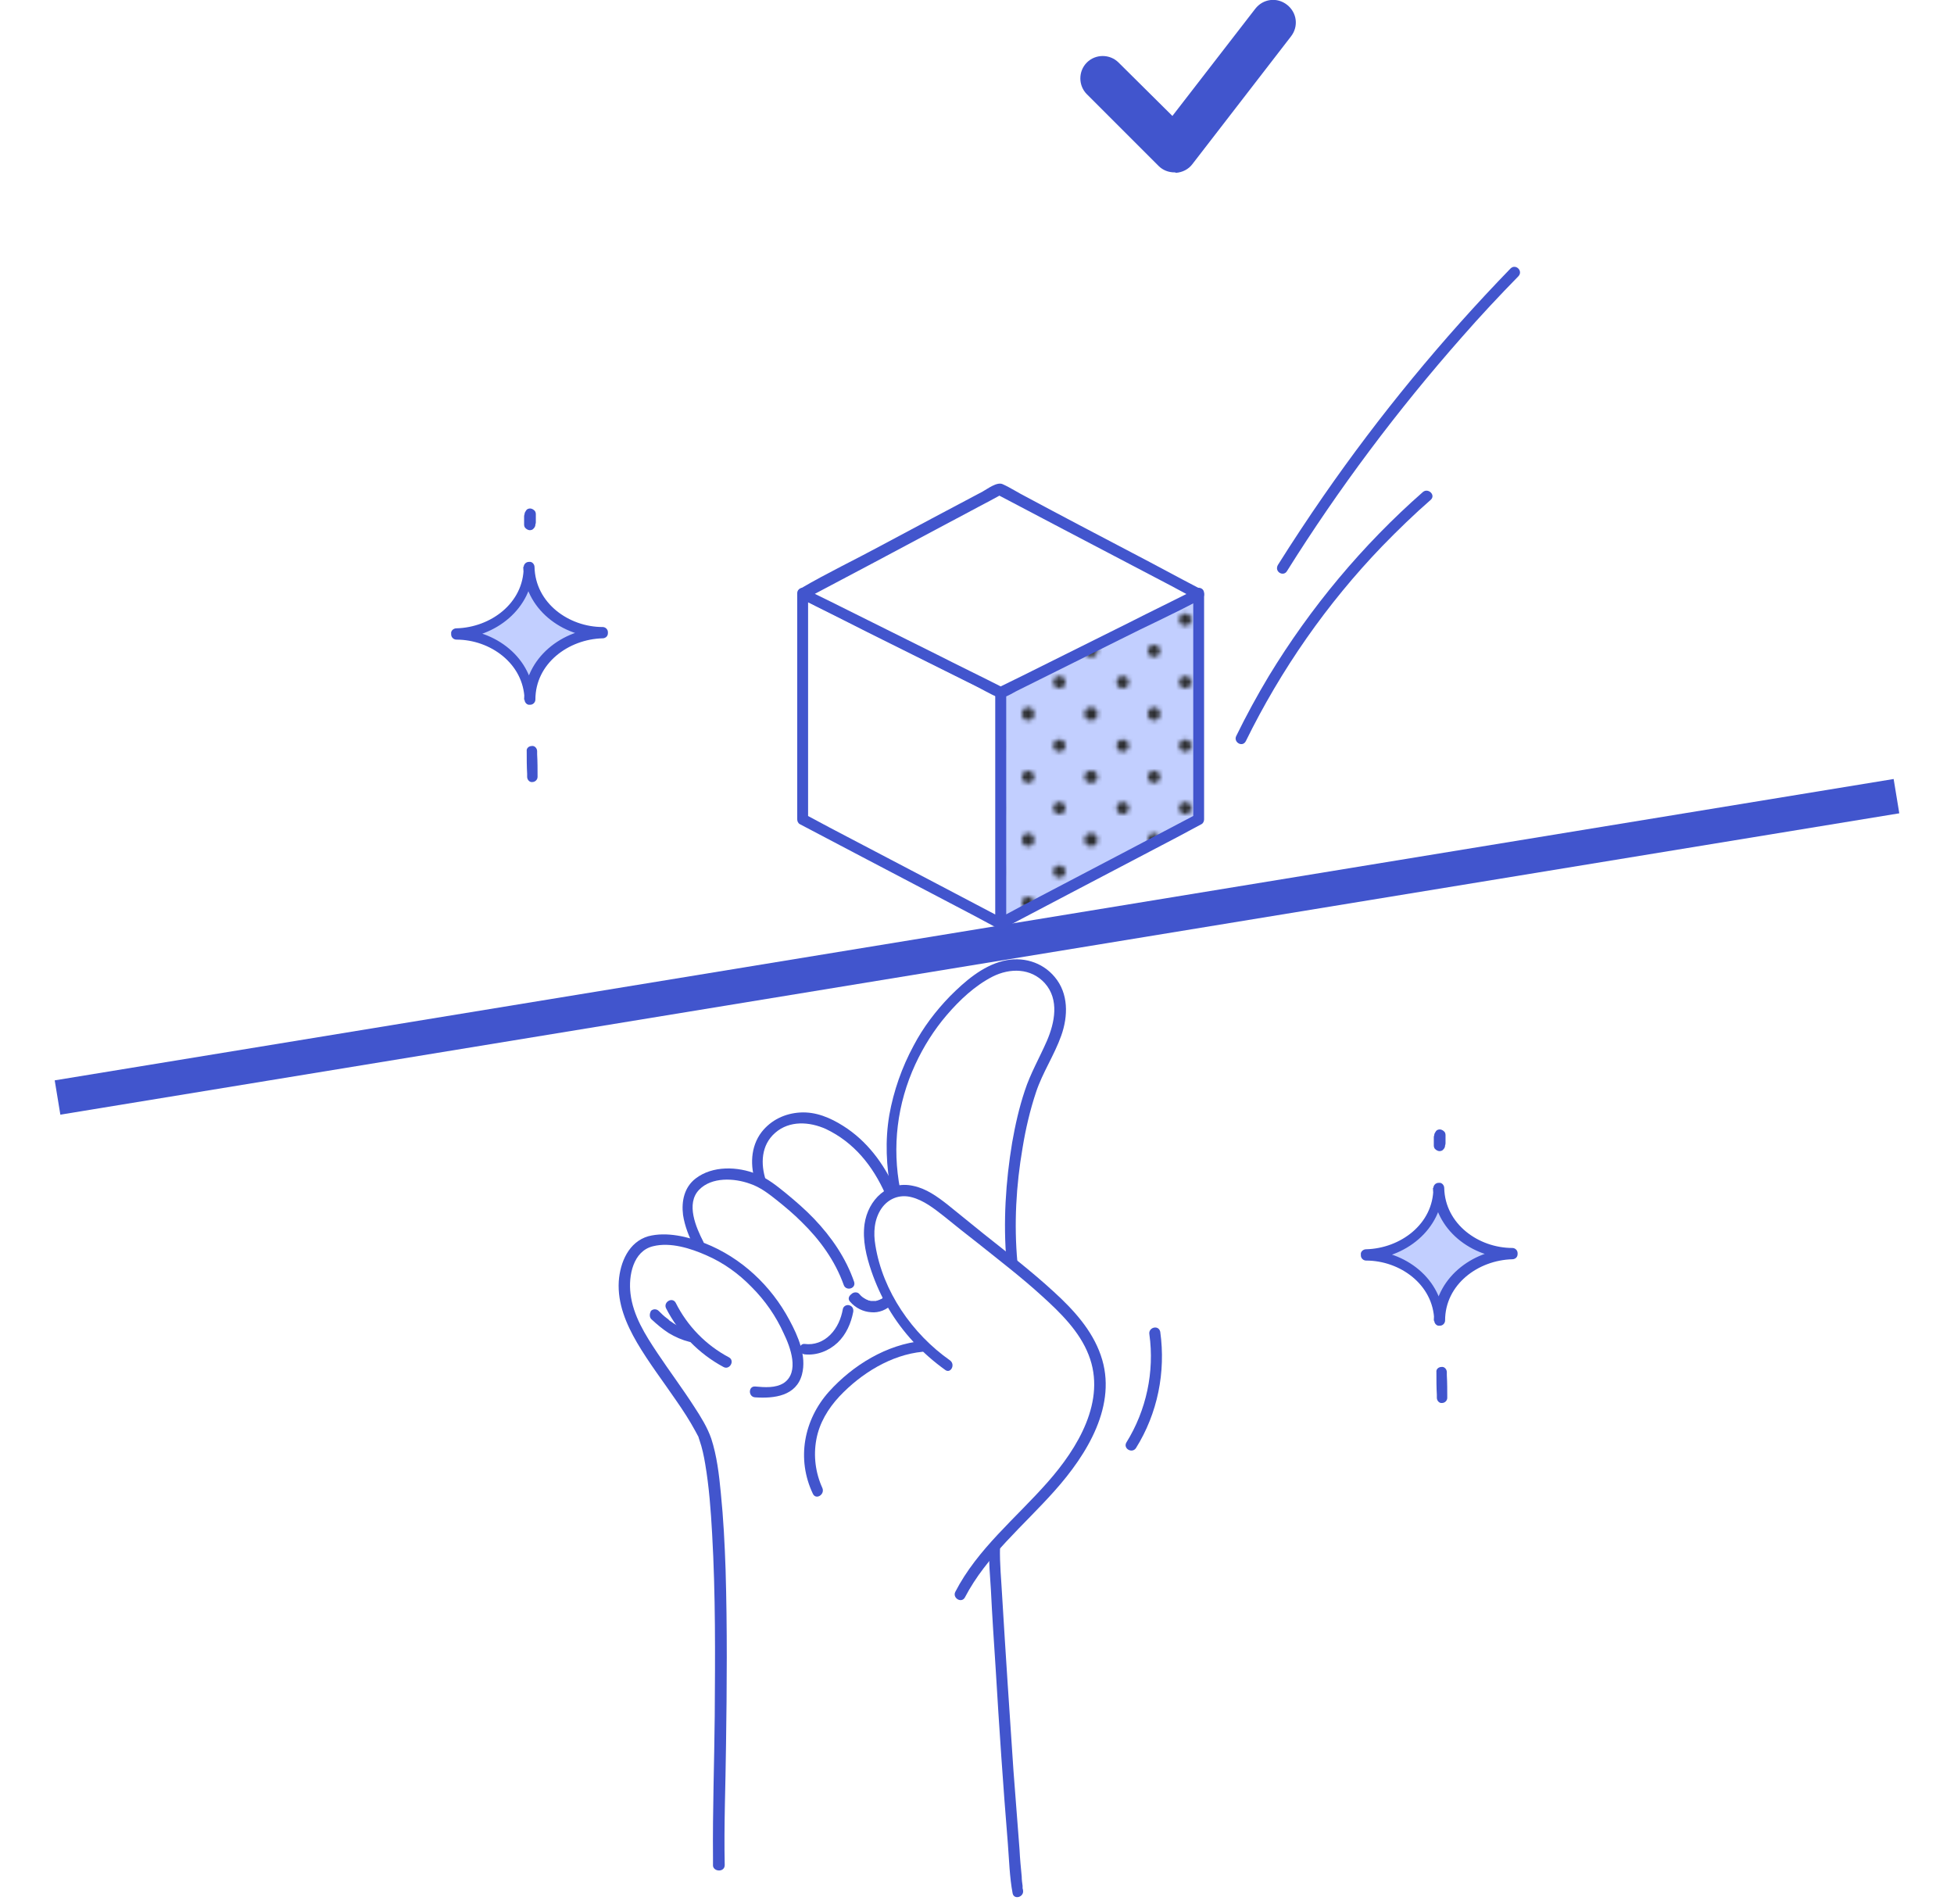 <?xml version="1.0" encoding="UTF-8"?> <!-- Generator: Adobe Illustrator 24.0.1, SVG Export Plug-In . SVG Version: 6.00 Build 0) --> <svg xmlns="http://www.w3.org/2000/svg" xmlns:xlink="http://www.w3.org/1999/xlink" id="Слой_2" x="0px" y="0px" viewBox="0 0 450 438.4" style="enable-background:new 0 0 450 438.4;" xml:space="preserve"> <style type="text/css"> .st0{fill:none;} .st1{fill:#1D1D1B;} .st2{fill:#4255CD;} .st3{fill:#4155CD;} .st4{fill:#C2CFFF;} .st5{opacity:0.95;} .st6{fill:url(#SVGID_1_);} .st7{fill:#FFFFFF;} </style> <pattern y="414" width="28.8" height="28.8" patternUnits="userSpaceOnUse" id="_x31_0_dpi_20_x25_" viewBox="1.4 -30.2 28.8 28.8" style="overflow:visible;"> <g> <rect x="1.4" y="-30.2" class="st0" width="28.8" height="28.8"></rect> <g> <path class="st1" d="M30.2,0c0.8,0,1.4-0.6,1.4-1.4c0-0.8-0.6-1.4-1.4-1.4c-0.8,0-1.4,0.6-1.4,1.4C28.8-0.6,29.4,0,30.2,0z"></path> <path class="st1" d="M15.8,0c0.8,0,1.4-0.6,1.4-1.4c0-0.8-0.6-1.4-1.4-1.4c-0.8,0-1.4,0.6-1.4,1.4C14.4-0.6,15,0,15.8,0z"></path> <path class="st1" d="M30.2-14.4c0.8,0,1.4-0.6,1.4-1.4c0-0.8-0.6-1.4-1.4-1.4c-0.8,0-1.4,0.6-1.4,1.4 C28.8-15,29.4-14.4,30.2-14.4z"></path> <path class="st1" d="M15.8-14.4c0.8,0,1.4-0.6,1.4-1.4c0-0.8-0.6-1.4-1.4-1.4c-0.8,0-1.4,0.6-1.4,1.4C14.4-15,15-14.4,15.8-14.4z "></path> <path class="st1" d="M8.6-7.2c0.8,0,1.4-0.6,1.4-1.4c0-0.8-0.6-1.4-1.4-1.4c-0.8,0-1.4,0.6-1.4,1.4C7.2-7.8,7.8-7.2,8.6-7.2z"></path> <path class="st1" d="M23-7.2c0.8,0,1.4-0.6,1.4-1.4c0-0.8-0.6-1.4-1.4-1.4c-0.8,0-1.4,0.6-1.4,1.4C21.6-7.8,22.2-7.2,23-7.2z"></path> <path class="st1" d="M8.6-21.6c0.8,0,1.4-0.6,1.4-1.4c0-0.8-0.6-1.4-1.4-1.4c-0.8,0-1.4,0.6-1.4,1.4C7.2-22.2,7.8-21.6,8.6-21.6z "></path> <path class="st1" d="M23-21.6c0.8,0,1.4-0.6,1.4-1.4c0-0.8-0.6-1.4-1.4-1.4c-0.8,0-1.4,0.6-1.4,1.4C21.6-22.2,22.2-21.6,23-21.6z "></path> </g> <g> <path class="st1" d="M1.4,0c0.8,0,1.4-0.6,1.4-1.4c0-0.8-0.6-1.4-1.4-1.4C0.6-2.9,0-2.2,0-1.4C0-0.6,0.6,0,1.4,0z"></path> <path class="st1" d="M1.4-14.4c0.8,0,1.4-0.6,1.4-1.4c0-0.8-0.6-1.4-1.4-1.4c-0.8,0-1.4,0.6-1.4,1.4C0-15,0.6-14.4,1.4-14.4z"></path> </g> <g> <path class="st1" d="M30.2-28.8c0.8,0,1.4-0.6,1.4-1.4c0-0.8-0.6-1.4-1.4-1.4c-0.8,0-1.4,0.6-1.4,1.4 C28.8-29.4,29.4-28.8,30.2-28.8z"></path> <path class="st1" d="M15.8-28.8c0.8,0,1.4-0.6,1.4-1.4c0-0.8-0.6-1.4-1.4-1.4c-0.8,0-1.4,0.6-1.4,1.4 C14.4-29.4,15-28.8,15.8-28.8z"></path> </g> <g> <path class="st1" d="M1.4-28.8c0.8,0,1.4-0.6,1.4-1.4c0-0.8-0.6-1.4-1.4-1.4C0.6-31.7,0-31,0-30.2C0-29.4,0.6-28.8,1.4-28.8z"></path> </g> </g> </pattern> <g> <g> <g> <path class="st2" d="M212.5,308.8c-8.3,0.8-16.1,5.6-21.6,11.7c-5.8,6.5-7.5,15.5-3.7,23.5c0.7,1.5,2.8,0.2,2.2-1.3 c-1.6-3.5-2.1-7.4-1.4-11.2c0.7-3.8,2.7-7.1,5.3-9.9c5-5.3,11.9-9.6,19.2-10.3C214,311.1,214.1,308.6,212.5,308.8L212.5,308.8z"></path> </g> </g> <g> <g> <path class="st2" d="M166.9,429.5c-0.2-9.2,0.2-18.4,0.3-27.6c0.2-13.5,0.3-26.9-0.1-40.4c-0.2-5.9-0.5-11.8-1.1-17.7 c-0.4-4.2-0.9-8.5-2.2-12.5c-0.9-2.6-2.4-5-3.9-7.3c-2.7-4.2-5.7-8.2-8.5-12.4c-2.8-4.2-5.6-8.6-6.2-13.7 c-0.5-4.1,0.6-9.8,5.2-10.9c4-1,8.7,0.5,12.3,2.1c3.9,1.7,7.4,4.2,10.4,7.3c3.1,3.1,5.6,6.7,7.4,10.7c1.5,3.1,3.7,8.9,0,11.4 c-1.9,1.2-4.4,1-6.6,0.8c-1.6-0.1-1.6,2.4,0,2.5c4.4,0.3,9.5-0.3,10.8-5.3c1.1-4.2-0.9-8.8-2.9-12.5 c-4.2-7.9-11.1-14.4-19.5-17.7c-3.9-1.5-8.8-2.7-13-1.6c-4.5,1.3-6.5,6-6.8,10.4c-0.3,5.1,1.7,9.8,4.2,14.1c2.7,4.6,6,8.9,9,13.3 c1.6,2.3,3.1,4.6,4.4,7c0.2,0.4,0.5,0.9,0.7,1.3c0.1,0.2,0-0.1,0.1,0.3c0.1,0.2,0.1,0.4,0.2,0.6c0.6,1.7,1,3.6,1.3,5.4 c0.9,5.3,1.3,10.7,1.6,16.1c0.8,14,0.7,28,0.6,42c-0.1,10.8-0.5,21.7-0.4,32.5c0,0.7,0,1.3,0,2 C164.4,431.1,166.9,431.2,166.9,429.5L166.9,429.5z"></path> </g> </g> <g> <g> <path class="st2" d="M162,286c-1.7-3.3-4.1-8.8-1-12c2.9-3,8.1-2.7,11.7-1.4c2.4,0.8,4.3,2.3,6.2,3.8c2,1.6,3.9,3.2,5.7,5 c4.2,4.1,7.7,8.9,9.7,14.5c0.5,1.5,2.9,0.9,2.4-0.7c-1.9-5.5-5.2-10.3-9.2-14.5c-2-2.1-4.2-4-6.5-5.9c-2.1-1.7-4.2-3.4-6.7-4.4 c-4.4-1.8-10.2-2-14.1,1c-2.6,2-3.3,5.2-2.9,8.4c0.4,2.6,1.4,5.1,2.6,7.4C160.6,288.7,162.7,287.5,162,286L162,286z"></path> </g> </g> <g> <g> <path class="st2" d="M185.3,311.9c2.8,0.3,5.6-0.8,7.6-2.7c2-1.9,3.1-4.5,3.6-7.1c0.1-0.7-0.2-1.3-0.9-1.5 c-0.6-0.2-1.4,0.2-1.5,0.9c-0.4,2.2-1.3,4.3-2.9,5.9c-1.6,1.6-3.7,2.4-5.9,2.1c-0.7-0.1-1.2,0.6-1.2,1.2 C184.1,311.4,184.7,311.8,185.3,311.9L185.3,311.9z"></path> </g> </g> <g> <g> <path class="st2" d="M176.4,271.9c-1.3-3.9-1.1-8.2,2.1-11c3.3-2.9,7.9-2.6,11.7-0.9c6.5,3.1,10.8,8.5,13.7,15 c0.7,1.5,2.8,0.2,2.2-1.3c-2.6-5.8-6.5-11-11.9-14.4c-3-1.9-6.3-3.3-9.9-3.1c-3.5,0.2-6.7,1.7-8.9,4.5c-2.6,3.4-2.7,7.9-1.3,11.9 C174.5,274,176.9,273.4,176.4,271.9L176.4,271.9z"></path> </g> </g> <g> <g> <path class="st2" d="M153.4,301.3c2.9,5.7,7.6,10.5,13.2,13.5c1.4,0.8,2.7-1.4,1.3-2.2c-5.3-2.8-9.6-7.2-12.3-12.6 C154.8,298.6,152.7,299.9,153.4,301.3L153.4,301.3z"></path> </g> </g> <g> <g> <path class="st2" d="M150,303.8c1.3,1.2,2.6,2.3,4,3.2c1.5,0.9,3.1,1.6,4.7,2c0.6,0.2,1.4-0.2,1.5-0.9c0.1-0.7-0.2-1.4-0.9-1.5 c-0.4-0.1-0.8-0.2-1.2-0.4c-0.2-0.1-0.4-0.1-0.5-0.2c-0.1,0-0.2-0.1-0.3-0.1c-0.1,0,0.1,0-0.1,0c-0.7-0.3-1.4-0.7-2-1.1 c-0.3-0.2-0.6-0.4-0.9-0.6c-0.1-0.1-0.2-0.1-0.2-0.2c-0.1,0-0.2-0.2-0.1-0.1c-0.1-0.1-0.3-0.2-0.4-0.3c-0.7-0.5-1.3-1.1-1.9-1.7 c-0.5-0.5-1.3-0.5-1.8,0C149.6,302.5,149.5,303.3,150,303.8L150,303.8z"></path> </g> </g> <g> <polygon class="st3" points="437.4,187.3 13.9,256.7 12.6,248.8 436.1,179.4 "></polygon> </g> <g> <g> <path class="st2" d="M218.8,313.3c-8.7-6.1-15.5-15.9-17.2-26.5c-0.5-2.9-0.3-6,1.4-8.5c1.6-2.3,4.2-3.3,6.9-2.6 c2.8,0.7,5.2,2.6,7.5,4.4c2.6,2.1,5.2,4.2,7.8,6.2c5,4,10.1,7.9,14.8,12.2c4.2,3.8,8.6,8.1,10.7,13.5c4.2,10.6-2.6,21.6-9.4,29.3 c-7.3,8.3-16.2,15.4-21.3,25.3c-0.7,1.4,1.4,2.7,2.2,1.3c5-9.6,13.6-16.6,20.7-24.6c7.4-8.3,14.6-19.8,10.6-31.2 c-2-5.8-6.3-10.5-10.8-14.6c-5.1-4.7-10.7-9-16.1-13.3c-2.8-2.3-5.6-4.5-8.4-6.8c-2.3-1.8-4.9-3.7-7.9-4.3 c-5.8-1.3-10.4,3.2-11.2,8.8c-0.5,3.7,0.4,7.4,1.6,10.9c1,2.9,2.3,5.8,3.9,8.5c3.3,5.6,7.8,10.4,13.1,14.2 C218.9,316.4,220.1,314.3,218.8,313.3L218.8,313.3z"></path> </g> </g> <g> <g> <path class="st2" d="M195.8,299.8c1.2,1.4,3,2.3,4.8,2.4c1.8,0.2,3.7-0.6,4.9-1.9c0.4-0.5,0.5-1.3,0-1.8c-0.5-0.4-1.3-0.5-1.8,0 c-0.1,0.1-0.2,0.2-0.3,0.3c-0.1,0-0.1,0.1,0,0c-0.1,0.1-0.2,0.1-0.2,0.2c-0.1,0.1-0.3,0.2-0.4,0.2c0,0-0.2,0.1-0.1,0.1 c0.1,0-0.1,0-0.1,0c-0.2,0.1-0.3,0.1-0.5,0.2c-0.1,0-0.5,0.1-0.3,0.1c-0.3,0-0.7,0-1,0c-0.2,0,0.2,0,0,0c-0.1,0-0.2,0-0.2,0 c-0.2,0-0.3-0.1-0.5-0.1c-0.1,0-0.2,0-0.2-0.1c0,0-0.2-0.1-0.1,0c0.1,0-0.2-0.1-0.2-0.1c-0.1,0-0.1-0.1-0.2-0.1 c-0.7-0.4-1-0.6-1.5-1.2c-0.4-0.5-1.3-0.5-1.8,0C195.3,298.6,195.3,299.3,195.8,299.8L195.8,299.8z"></path> </g> </g> <g> <g> <path class="st2" d="M207.3,273.9c-1.9-9.8-0.7-19.7,3.5-28.8c1.9-4.1,4.3-7.9,7.2-11.3c3-3.5,6.5-6.8,10.6-8.9c4-2,8.8-2,12,1.5 c3.4,3.8,2.3,9.1,0.5,13.3c-1.7,3.9-3.8,7.5-5.1,11.5c-1.3,3.9-2.2,7.9-2.9,11.9c-1.5,9-2.1,18.4-1.3,27.5c0.1,1.6,2.6,1.6,2.5,0 c-0.8-8.7-0.3-17.6,1.2-26.3c0.7-4.3,1.7-8.6,3.1-12.8c1.5-4.5,4.2-8.5,5.8-13c1.6-4.5,1.7-9.7-1.5-13.5 c-2.9-3.5-7.5-4.8-11.9-3.7c-4.8,1.2-8.8,4.7-12.2,8.1c-3.3,3.4-6.2,7.2-8.4,11.4c-2.7,5-4.6,10.4-5.6,16 c-1,5.9-0.7,11.8,0.4,17.6C205.2,276.1,207.6,275.4,207.3,273.9L207.3,273.9z"></path> </g> </g> <g> <g> <path class="st2" d="M227.8,356.5c-0.1,3.2,0.2,6.4,0.4,9.6c0.3,6.1,0.7,12.1,1.1,18.2c0.8,13.4,1.7,26.8,2.8,40.2 c0.3,3.8,0.4,7.8,1.1,11.5c0.3,1.6,2.7,0.9,2.4-0.7c0-0.2-0.1-0.3-0.1-0.5c0-0.1,0,0.3,0-0.1c0-0.1,0-0.3,0-0.4 c-0.1-0.7-0.2-1.4-0.2-2.1c-0.2-2.1-0.4-4.1-0.5-6.2c-0.5-6.1-0.9-12.1-1.4-18.2c-0.9-13.4-1.8-26.7-2.6-40.1 c-0.2-3.8-0.6-7.6-0.5-11.4C230.3,354.9,227.8,354.9,227.8,356.5L227.8,356.5z"></path> </g> </g> <g> <g> <polygon class="st4" points="230.4,159.5 230.4,212.8 276,188.8 276,136.7 "></polygon> </g> <g class="st5"> <pattern id="SVGID_1_" xlink:href="#_x31_0_dpi_20_x25_" patternTransform="matrix(1 0 0 1 19.363 -17.491)" class="st5"> </pattern> <polygon class="st6" points="230.4,159.5 230.4,212.8 276,188.8 276,136.7 "></polygon> </g> <g> <g> <path class="st2" d="M229.2,159.5c0,6,0,12,0,18c0,9.5,0,19.1,0,28.6c0,2.2,0,4.4,0,6.6c0,1,1.1,1.5,1.9,1.1 c5.1-2.7,10.3-5.4,15.4-8.1c8.2-4.3,16.4-8.6,24.6-12.9c1.9-1,3.7-2,5.6-3c0.4-0.2,0.6-0.7,0.6-1.1c0-5.9,0-11.7,0-17.6 c0-9.3,0-18.7,0-28c0-2.2,0-4.3,0-6.5c0-1-1-1.5-1.9-1.1c-5.1,2.6-10.3,5.1-15.4,7.7c-8.2,4.1-16.3,8.1-24.5,12.2 c-1.9,0.9-3.8,1.9-5.7,2.8c-1.4,0.7-0.2,2.9,1.3,2.2c5.1-2.6,10.3-5.1,15.4-7.7c8.2-4.1,16.3-8.1,24.5-12.2 c1.9-0.9,3.8-1.9,5.7-2.8c-0.6-0.4-1.3-0.7-1.9-1.1c0,5.9,0,11.7,0,17.6c0,9.3,0,18.7,0,28c0,2.2,0,4.3,0,6.5 c0.2-0.4,0.4-0.7,0.6-1.1c-5.1,2.7-10.3,5.4-15.4,8.1c-8.2,4.3-16.4,8.6-24.6,12.9c-1.9,1-3.7,2-5.6,3c0.6,0.4,1.3,0.7,1.9,1.1 c0-6,0-12,0-18c0-9.5,0-19.1,0-28.6c0-2.2,0-4.4,0-6.6C231.7,157.9,229.2,157.9,229.2,159.5z"></path> </g> </g> <g> <polygon class="st7" points="230.4,159.5 230.4,212.8 184.9,188.8 184.9,136.7 "></polygon> <g> <path class="st2" d="M229.2,159.5c0,6,0,12,0,18c0,9.5,0,19.1,0,28.6c0,2.2,0,4.4,0,6.6c0.6-0.4,1.3-0.7,1.9-1.1 c-5.1-2.7-10.3-5.4-15.4-8.1c-8.2-4.3-16.4-8.6-24.6-12.9c-1.9-1-3.7-2-5.6-3c0.2,0.4,0.4,0.7,0.6,1.1c0-5.9,0-11.7,0-17.6 c0-9.3,0-18.7,0-28c0-2.2,0-4.3,0-6.5c-0.6,0.4-1.3,0.7-1.9,1.1c5.1,2.6,10.3,5.1,15.4,7.7c8.2,4.1,16.3,8.1,24.5,12.2 c1.9,0.9,3.8,1.9,5.7,2.8c1.4,0.7,2.7-1.4,1.3-2.2c-5.1-2.6-10.3-5.1-15.4-7.7c-8.2-4.1-16.3-8.1-24.5-12.2 c-1.9-0.9-3.8-1.9-5.7-2.8c-0.8-0.4-1.9,0.1-1.9,1.1c0,5.9,0,11.7,0,17.6c0,9.3,0,18.7,0,28c0,2.2,0,4.3,0,6.5 c0,0.4,0.2,0.9,0.6,1.1c5.1,2.7,10.3,5.4,15.4,8.1c8.2,4.3,16.4,8.6,24.6,12.9c1.9,1,3.7,2,5.6,3c0.8,0.4,1.9-0.1,1.9-1.1 c0-6,0-12,0-18c0-9.5,0-19.1,0-28.6c0-2.2,0-4.4,0-6.6C231.7,157.9,229.2,157.9,229.2,159.5z"></path> </g> </g> <g> <polyline class="st7" points="276,136.7 230.4,159.5 184.9,136.7 230.3,112.6 275.8,136.6 "></polyline> <g> <path class="st2" d="M275.4,135.7c-5.1,2.6-10.3,5.1-15.4,7.7c-8.2,4.1-16.3,8.1-24.5,12.2c-1.9,0.9-3.8,1.9-5.7,2.8 c0.4,0,0.8,0,1.3,0c-5.1-2.6-10.3-5.1-15.4-7.7c-8.2-4.1-16.3-8.1-24.5-12.2c-1.9-0.9-3.8-1.9-5.7-2.8c0,0.7,0,1.4,0,2.2 c5.1-2.7,10.2-5.4,15.3-8.1c8.1-4.3,16.3-8.7,24.4-13c1.9-1,3.8-2,5.6-3c-0.4,0-0.8,0-1.3,0c5.1,2.7,10.3,5.4,15.4,8.1 c8.2,4.3,16.4,8.6,24.6,12.9c1.9,1,3.7,2,5.6,3c1.4,0.7,2.7-1.4,1.3-2.2c-5.2-2.7-10.3-5.5-15.5-8.2c-8.2-4.3-16.4-8.6-24.6-13 c-1.8-0.9-3.6-2.1-5.4-2.9c-1.3-0.6-3.5,1.1-4.6,1.7c-7.8,4.1-15.6,8.3-23.3,12.4c-6.1,3.3-12.4,6.3-18.4,9.8 c-0.1,0.1-0.2,0.1-0.3,0.2c-0.8,0.4-0.8,1.7,0,2.2c5.2,2.6,10.4,5.2,15.5,7.8c8.2,4.1,16.5,8.2,24.7,12.3 c1.8,0.9,3.5,1.9,5.3,2.7c1.3,0.5,3.5-1.1,4.6-1.6c7.8-3.9,15.7-7.8,23.5-11.7c6.1-3.1,12.4-5.9,18.5-9.2 c0.1-0.1,0.2-0.1,0.3-0.2C278.1,137.1,276.8,134.9,275.4,135.7L275.4,135.7z"></path> </g> </g> </g> <g> <g> <path class="st2" d="M264.7,307.3c1.2,8.6-0.7,17.5-5.3,24.9c-0.8,1.4,1.3,2.6,2.2,1.3c5-8,6.9-17.5,5.6-26.8 C266.8,305,264.4,305.7,264.7,307.3L264.7,307.3z"></path> </g> </g> <g> <g> <path class="st2" d="M286.9,170.7c8.1-16.5,18.7-31.7,31.4-44.9c3.6-3.7,7.3-7.3,11.2-10.7c1.2-1.1-0.6-2.8-1.8-1.8 c-13.9,12.2-25.9,26.6-35.5,42.4c-2.7,4.5-5.2,9.1-7.5,13.8C284,170.9,286.1,172.2,286.9,170.7L286.9,170.7z"></path> </g> </g> <g> <g> <path class="st2" d="M296.4,131.5c11.9-19,25.4-37,40.3-53.9c4.2-4.8,8.5-9.4,13-14c1.1-1.2-0.6-2.9-1.8-1.8 c-15.8,16.3-30.2,33.8-43.1,52.4c-3.6,5.2-7.1,10.5-10.5,15.9C293.4,131.7,295.6,132.9,296.4,131.5L296.4,131.5z"></path> </g> </g> <g> <g> <path class="st4" d="M348.2,288.8c-9.3,0.1-16.8,6.9-16.7,15.3l-0.1,0c-0.1-8.4-7.6-15.2-16.9-15.1l0-0.2 c9.3-0.1,16.8-6.9,16.7-15.3l0.1,0c0.1,8.4,7.6,15.2,16.9,15.1L348.2,288.8z"></path> <g> <path class="st3" d="M348.2,287.6c-9.2,0.2-17.9,6.9-18,16.6c0.4-0.4,0.8-0.8,1.2-1.2c0,0-0.1,0-0.1,0c0.4,0.4,0.8,0.8,1.2,1.2 c-0.2-9.7-9-16.3-18.2-16.3c0.4,0.4,0.8,0.8,1.2,1.2c0-0.1,0-0.1,0-0.2c-0.4,0.4-0.8,0.8-1.2,1.2c9.2-0.2,17.9-6.9,18-16.6 c-0.4,0.4-0.8,0.8-1.2,1.2c0,0,0.1,0,0.1,0c-0.4-0.4-0.8-0.8-1.2-1.2c0.2,9.7,9,16.3,18.2,16.3c-0.4-0.4-0.8-0.8-1.2-1.2 c0,0.1,0,0.1,0,0.2c0,1.6,2.5,1.6,2.5,0c0-0.1,0-0.1,0-0.2c0-0.7-0.6-1.2-1.2-1.2c-7.8,0-15.5-5.5-15.7-13.8 c0-0.7-0.6-1.3-1.2-1.2c0,0-0.1,0-0.1,0c-0.7,0-1.2,0.6-1.2,1.2c0,8.3-7.6,13.9-15.5,14.1c-0.7,0-1.3,0.6-1.2,1.2 c0,0.1,0,0.1,0,0.2c0,0.7,0.6,1.2,1.2,1.2c7.8,0,15.5,5.5,15.7,13.8c0,0.7,0.6,1.3,1.2,1.2c0,0,0.1,0,0.1,0 c0.7,0,1.2-0.6,1.2-1.2c0-8.3,7.6-13.9,15.5-14.1C349.8,290,349.8,287.5,348.2,287.6z"></path> </g> </g> <g> <g> <path class="st3" d="M333.3,321.9c0-1.7,0-3.5-0.1-5.2c0-0.2,0-0.5,0-0.7c0-0.7-0.6-1.3-1.2-1.2c-0.7,0-1.3,0.5-1.2,1.2 c0,1.7,0,3.5,0.1,5.2c0,0.2,0,0.5,0,0.7c0,0.7,0.6,1.3,1.2,1.2C332.7,323.1,333.3,322.6,333.3,321.9L333.3,321.9z"></path> </g> </g> <g> <g> <path class="st3" d="M330.3,261.4c0,0.6,0,1.2,0,1.8c0,0,0,0,0,0.1c0.8,0,1.7,0,2.5,0c0-0.4,0-0.8,0-1.2c0-0.1,0-0.1,0-0.2 c0-0.3-0.1-0.7-0.4-0.9c-0.2-0.2-0.6-0.4-0.9-0.4c-0.3,0-0.7,0.1-0.9,0.4c-0.2,0.2-0.4,0.5-0.4,0.9c0,0.4,0,0.7,0,1.1 c0,0.3,0,0.6,0,0.8c0,0.3,0.1,0.7,0.4,0.9c0.2,0.2,0.6,0.4,0.9,0.4c0.3,0,0.7-0.1,0.9-0.4c0.2-0.2,0.4-0.5,0.4-0.9 c0-0.6,0-1.2,0-1.8c0,0,0,0,0-0.1c-0.8,0-1.7,0-2.5,0c0,0.4,0,0.8,0,1.2c0,0.1,0,0.1,0,0.2c0,0.3,0.1,0.7,0.4,0.9 c0.2,0.2,0.6,0.4,0.9,0.4c0.3,0,0.7-0.1,0.9-0.4c0.2-0.2,0.4-0.5,0.4-0.9c0-0.4,0-0.7,0-1.1c0-0.3,0-0.6,0-0.8 c0-0.3-0.1-0.7-0.4-0.9c-0.2-0.2-0.6-0.4-0.9-0.4c-0.3,0-0.7,0.1-0.9,0.4C330.5,260.8,330.3,261.1,330.3,261.4L330.3,261.4z"></path> </g> </g> </g> <g> <g> <path class="st4" d="M138.7,145.8c-9.3,0.1-16.8,6.9-16.7,15.3l-0.1,0c-0.1-8.4-7.6-15.2-16.9-15.1l0-0.2 c9.3-0.1,16.8-6.9,16.7-15.3l0.1,0c0.1,8.4,7.6,15.2,16.9,15.1L138.7,145.8z"></path> <g> <path class="st3" d="M138.7,144.6c-9.2,0.2-17.9,6.9-18,16.6c0.4-0.4,0.8-0.8,1.2-1.2c0,0-0.1,0-0.1,0c0.4,0.4,0.8,0.8,1.2,1.2 c-0.2-9.7-9-16.3-18.2-16.3c0.4,0.4,0.8,0.8,1.2,1.2c0-0.1,0-0.1,0-0.2c-0.4,0.4-0.8,0.8-1.2,1.2c9.2-0.2,17.9-6.9,18-16.6 c-0.4,0.4-0.8,0.8-1.2,1.2c0,0,0.1,0,0.1,0c-0.4-0.4-0.8-0.8-1.2-1.2c0.2,9.7,9,16.3,18.2,16.3c-0.4-0.4-0.8-0.8-1.2-1.2 c0,0.1,0,0.1,0,0.2c0,1.6,2.5,1.6,2.5,0c0-0.1,0-0.1,0-0.2c0-0.7-0.6-1.2-1.2-1.2c-7.8,0-15.5-5.5-15.7-13.8 c0-0.7-0.6-1.3-1.2-1.2c0,0-0.1,0-0.1,0c-0.7,0-1.2,0.6-1.2,1.2c0,8.3-7.6,13.9-15.5,14.1c-0.7,0-1.3,0.6-1.2,1.2 c0,0.1,0,0.1,0,0.2c0,0.7,0.6,1.2,1.2,1.2c7.8,0,15.5,5.5,15.7,13.8c0,0.7,0.6,1.3,1.2,1.2c0,0,0.1,0,0.1,0 c0.7,0,1.2-0.6,1.2-1.2c0-8.3,7.6-13.9,15.5-14.1C140.3,147,140.3,144.5,138.7,144.6z"></path> </g> </g> <g> <g> <path class="st3" d="M123.8,178.9c0-1.7,0-3.5-0.1-5.2c0-0.2,0-0.5,0-0.7c0-0.7-0.6-1.3-1.2-1.2c-0.7,0-1.3,0.5-1.2,1.2 c0,1.7,0,3.5,0.1,5.2c0,0.2,0,0.5,0,0.7c0,0.7,0.6,1.3,1.2,1.2C123.2,180.1,123.8,179.6,123.8,178.9L123.8,178.9z"></path> </g> </g> <g> <g> <path class="st3" d="M120.8,118.4c0,0.6,0,1.2,0,1.8c0,0,0,0,0,0.1c0.8,0,1.7,0,2.5,0c0-0.4,0-0.8,0-1.2c0-0.1,0-0.1,0-0.2 c0-0.3-0.1-0.7-0.4-0.9c-0.2-0.2-0.6-0.4-0.9-0.4c-0.3,0-0.7,0.1-0.9,0.4c-0.2,0.2-0.4,0.5-0.4,0.9c0,0.4,0,0.7,0,1.1 c0,0.3,0,0.6,0,0.8c0,0.3,0.1,0.7,0.4,0.9c0.2,0.2,0.6,0.4,0.9,0.4c0.3,0,0.7-0.1,0.9-0.4c0.2-0.2,0.4-0.5,0.4-0.9 c0-0.6,0-1.2,0-1.8c0,0,0,0,0-0.1c-0.8,0-1.7,0-2.5,0c0,0.4,0,0.8,0,1.2c0,0.1,0,0.1,0,0.2c0,0.3,0.1,0.7,0.4,0.9 c0.2,0.2,0.6,0.4,0.9,0.4c0.3,0,0.7-0.1,0.9-0.4c0.2-0.2,0.4-0.5,0.4-0.9c0-0.4,0-0.7,0-1.1c0-0.3,0-0.6,0-0.8 c0-0.3-0.1-0.7-0.4-0.9c-0.2-0.2-0.6-0.4-0.9-0.4c-0.3,0-0.7,0.1-0.9,0.4C121,117.8,120.8,118.1,120.8,118.4L120.8,118.4z"></path> </g> </g> </g> <g> <path class="st3" d="M270.5,39.7c-1.4,0-2.7-0.5-3.7-1.5l-16.5-16.5c-2-2-2-5.3,0-7.3c2-2,5.3-2,7.3,0L270,26.7L289.1,2 c1.8-2.3,5-2.7,7.3-0.9c2.3,1.8,2.7,5,0.9,7.3l-22.7,29.4c-0.9,1.2-2.3,1.9-3.8,2C270.7,39.7,270.6,39.7,270.5,39.7z"></path> </g> </g> </svg> 
